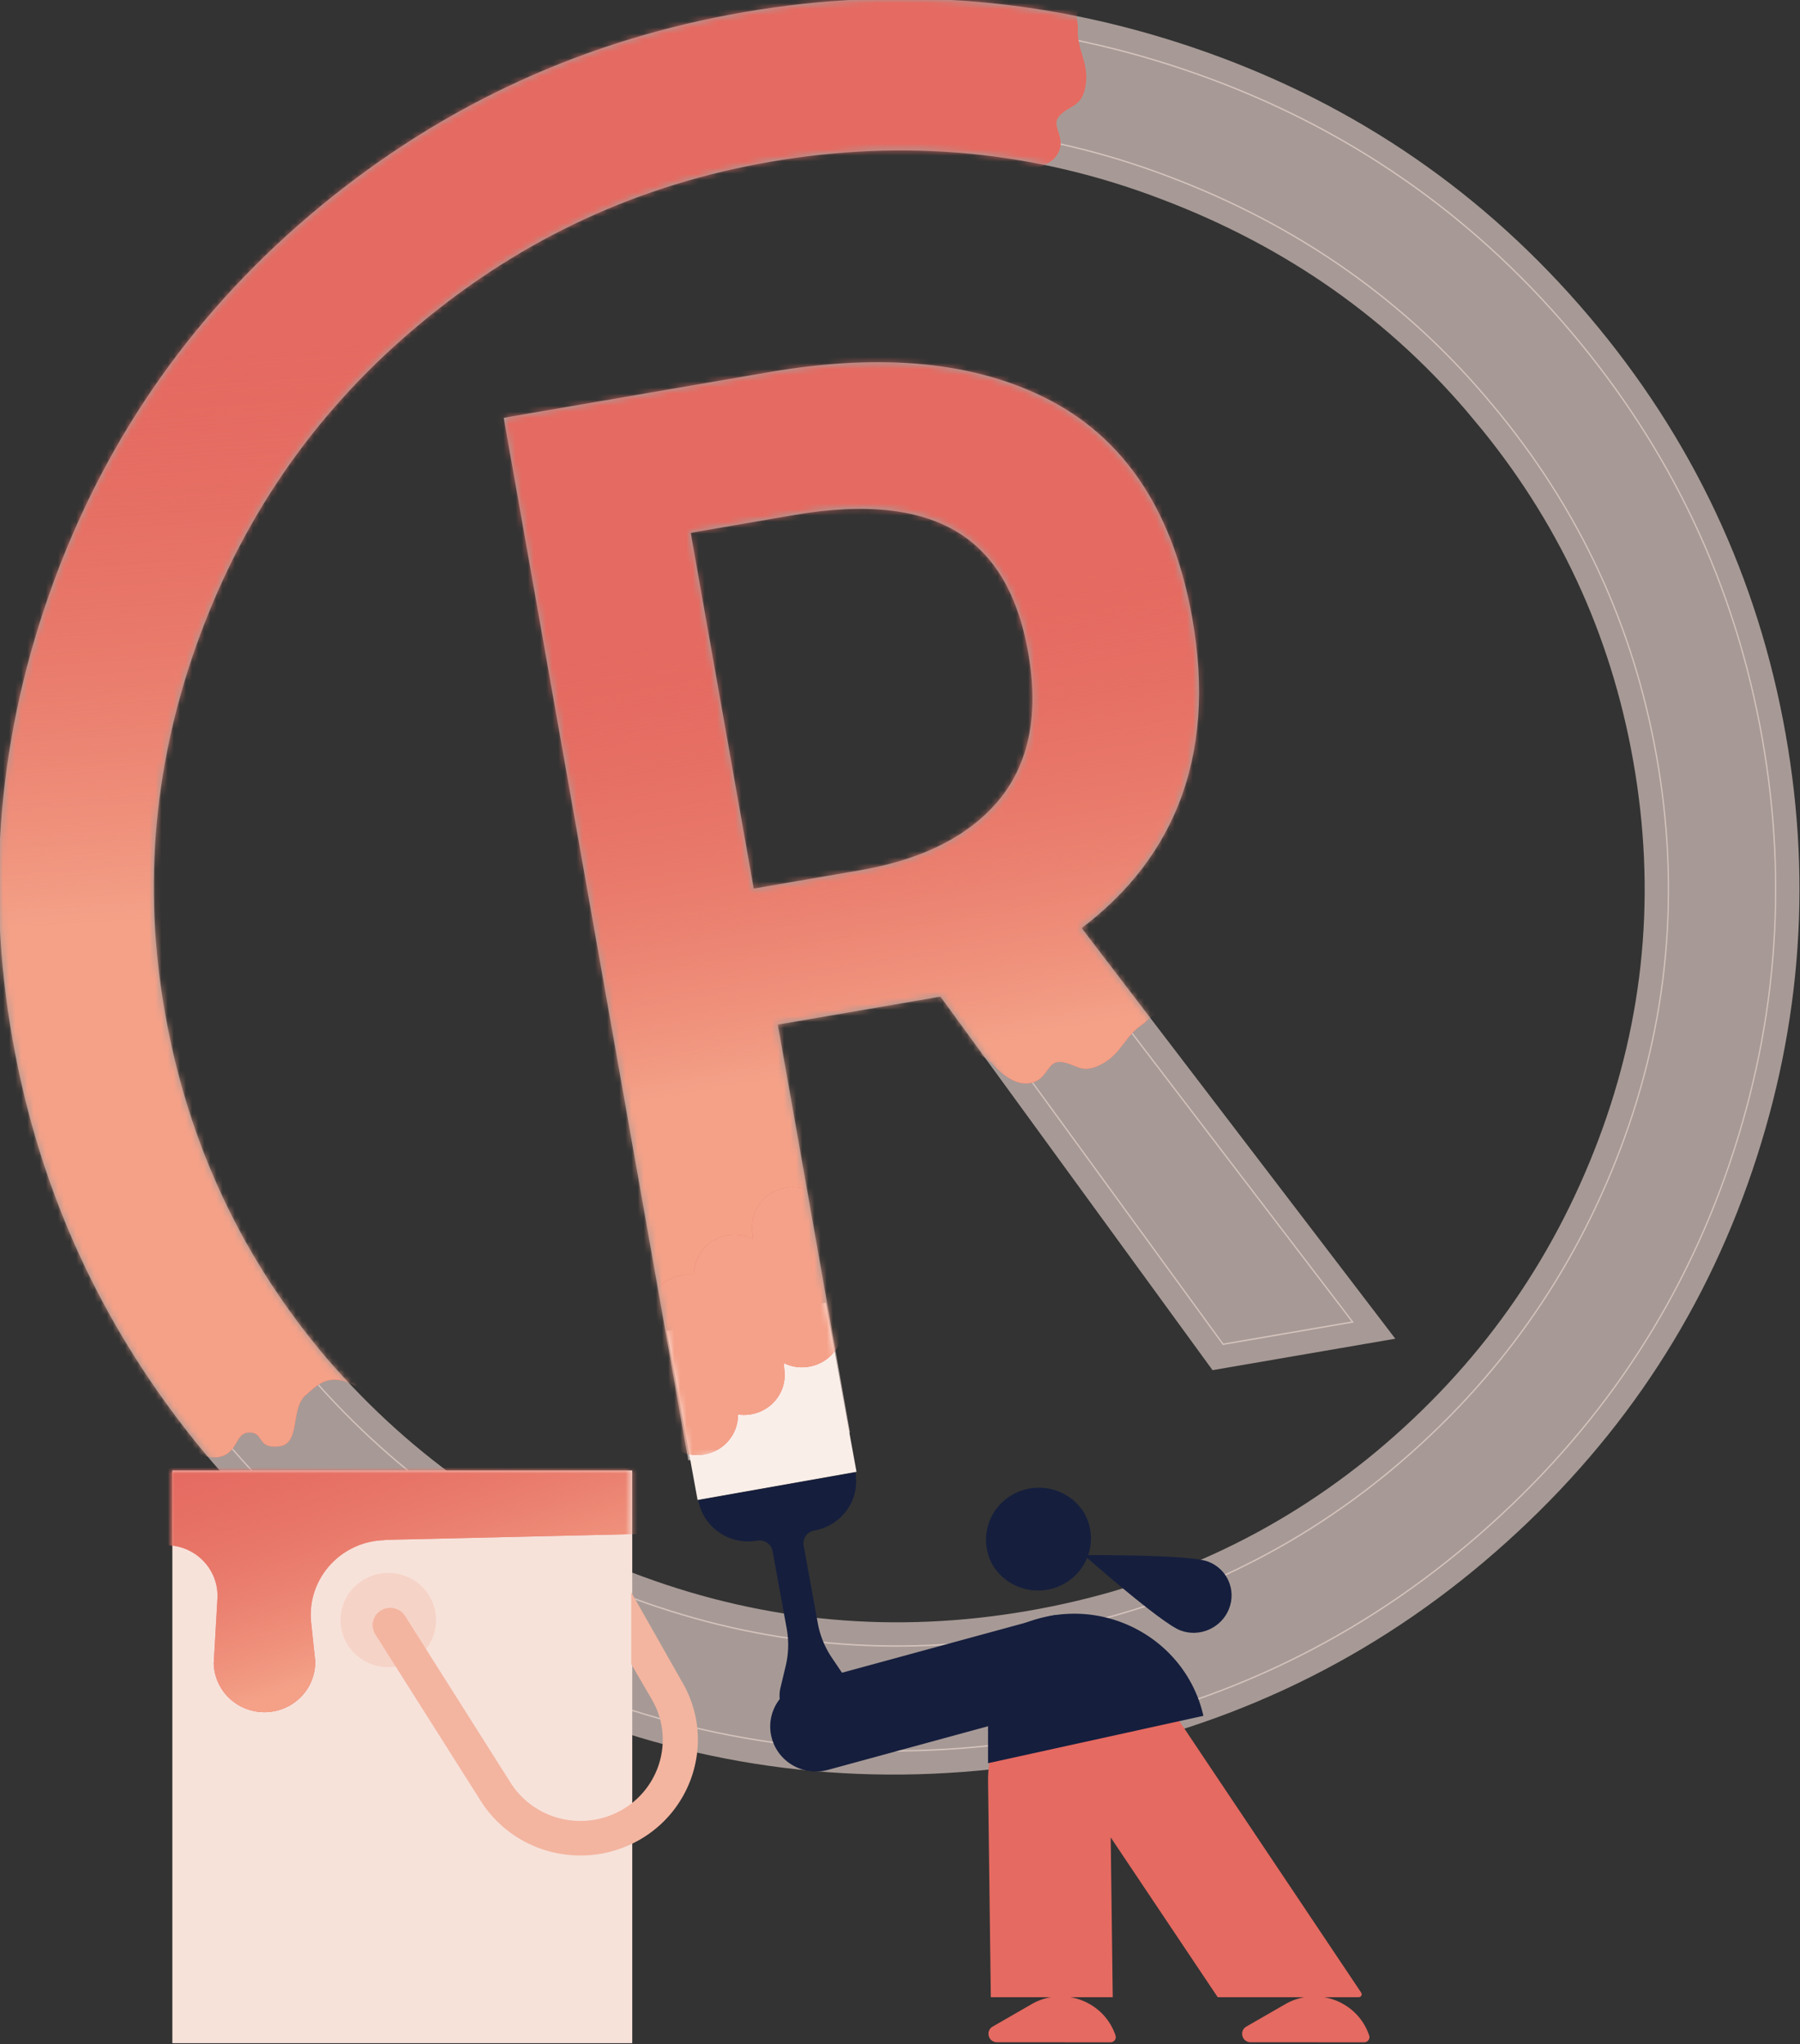 <svg xmlns="http://www.w3.org/2000/svg" xmlns:xlink="http://www.w3.org/1999/xlink" width="295" height="335" fill="none" xmlns:v="https://vecta.io/nano"><rect width="100%" height="100%" fill="#333333" stroke="none"/><g clip-path="url(#F)"><path d="M120.436 149.997l21.083-3.629c11.42-1.965 19.888-6.357 25.405-13.176 5.496-6.942 7.268-15.922 5.316-26.942-3.77-21.296-18.016-29.817-42.737-25.561l-20.707 3.564 11.64 65.745v-.001zm71.217-48.045c3.836 21.668-2.757 38.112-19.779 49.335l49.996 65.459-21.46 3.693-44.59-61.222-32.753 5.638 11.837 66.858-19.012 3.273L86.957 71.553l39.718-6.836c17.945-3.089 32.554-1.648 43.827 4.322s18.323 16.941 21.151 32.913h0zM5.8 169.728c-4.384-24.763-2.22-49.058 6.493-72.884s22.943-43.883 42.69-60.169 42.295-26.609 67.644-30.972c25.099-4.319 49.724-2.179 73.877 6.423s44.485 22.645 60.996 42.131 26.98 41.734 31.408 66.744c4.319 24.391 2.287 48.344-6.093 71.859s-22.411 43.599-42.093 60.256-42.572 27.231-68.674 31.724c-25.977 4.47-51.074 2.219-75.293-6.754-24.24-9.096-44.406-23.296-60.496-42.599-15.964-19.325-26.118-41.244-30.458-65.759h0zm17.506-3.013c3.901 22.038 13.041 41.517 27.416 58.436 14.479 16.773 32.231 29.029 53.256 36.765s42.707 9.682 65.044 5.837 42.016-12.846 59.036-27.003c17.124-14.302 29.604-31.824 37.44-52.565s9.805-42.133 5.902-64.172c-3.814-21.543-12.772-40.734-26.873-57.572-13.978-16.86-31.637-29.322-52.98-37.387-21.216-8.086-43.181-10.174-65.895-6.265-22.087 3.801-41.754 12.864-59.003 27.188C49.503 64.156 37.034 81.74 29.241 102.73s-9.771 42.317-5.935 63.985h0z" fill="#f7e2da" fill-opacity=".59"/><path d="M174.443 151.696c7.942-5.591 13.578-12.424 16.818-20.507 3.445-8.593 4.128-18.465 2.167-29.543-2.893-16.342-10.179-27.874-22.074-34.172-11.751-6.224-26.81-7.636-44.989-4.507l-39.718 6.836-1.775.306.31 1.751 28.936 163.434.31 1.75 1.775-.305 19.012-3.273 1.775-.305-.31-1.751-11.526-65.109 29.863-5.139 43.931 60.316.659.905 1.114-.192 21.459-3.693 2.902-.499-1.772-2.321-48.866-63.98-.001-.001zM96.114 279.747l.007.003c24.525 9.087 49.95 11.364 76.237 6.84 26.414-4.547 49.606-15.256 69.539-32.126 19.914-16.854 34.13-37.198 42.618-61.015 8.483-23.8 10.54-48.062 6.168-72.754-4.482-25.318-15.086-47.852-31.8-67.577s-37.313-33.954-61.767-42.663c-24.445-8.706-49.388-10.876-74.799-6.502-25.66 4.416-48.5 14.874-68.49 31.359S19.42 72.117 10.599 96.24C1.78 120.356-.413 144.964 4.026 170.033c4.394 24.815 14.677 47.017 30.836 66.577l.005.006c16.294 19.547 36.722 33.927 61.248 43.131h-.001zM243.131 67.566l.006.007c13.903 16.6 22.729 35.507 26.489 56.747 3.847 21.731 1.908 42.802-5.816 63.245-7.729 20.457-20.028 37.726-36.916 51.83-16.771 13.949-36.153 22.817-58.181 26.608s-43.382 1.874-64.104-5.751c-20.737-7.631-38.232-19.708-52.51-36.247-14.166-16.675-23.169-35.863-27.016-57.596-3.781-21.355-1.834-42.367 5.853-63.068S50.907 65.315 67.808 51.34l.003-.003c17.007-14.123 36.381-23.05 58.152-26.796 22.396-3.855 44.029-1.796 64.936 6.172l.004.002c21.06 7.958 38.458 20.24 52.228 36.852zm-101.922 77.052l-19.307 3.323-11.02-62.243 18.93-3.258c12.142-2.09 21.381-.98 27.982 2.968 6.548 3.916 10.845 10.836 12.671 21.149 1.888 10.663.141 19.091-4.956 25.535-5.167 6.381-13.181 10.613-24.3 12.527h0z" stroke="#f7e2da" stroke-opacity=".59" stroke-width="4"/><path d="M109.276 218.12l26.046-4.613 5.05 27.717-26.047 4.613-5.049-27.717z" fill="#faeee9"/><mask id="A" maskUnits="userSpaceOnUse" x="-1" y="-1" width="296" height="292" mask-type="alpha"><path fill-rule="evenodd" d="M192.92 131.811c-3.176 7.921-8.545 14.655-15.96 20.219l51.316 67.186-29.492 5.076-44.59-61.222-26.973 4.642 11.837 66.86-26.114 4.495L82.769 68.631l43.269-7.447c18.412-3.169 33.921-1.785 46.152 4.693 12.515 6.628 20.038 18.72 22.997 35.433 2.004 11.322 1.327 21.537-2.267 30.502zm-52.038 11.024l-17.532 3.017-10.399-58.741 17.154-2.953c11.922-2.052 20.657-.899 26.736 2.737 5.973 3.572 10.065 9.958 11.831 19.934 1.824 10.306.104 18.184-4.595 24.129-4.817 5.945-12.378 10.015-23.195 11.877h0zM95.455 281.376l.007.003.007.002c24.833 9.201 50.583 11.506 77.18 6.928 26.727-4.6 50.219-15.446 70.403-32.528 20.149-17.051 34.55-37.656 43.146-61.775 8.583-24.085 10.668-48.654 6.243-73.649-4.537-25.624-15.277-48.448-32.193-68.411S222.467 17.567 197.712 8.75c-24.739-8.81-50-11.007-75.722-6.58-25.972 4.471-49.104 15.062-69.336 31.747S17.816 71.185 8.885 95.606C-.039 120.01-2.26 144.931 2.232 170.307c4.447 25.115 14.86 47.598 31.214 67.393l.005.006.005.005c16.499 19.793 37.187 34.354 61.999 43.665h0zM241.718 68.658l.007.007.005.007c13.703 16.362 22.397 34.983 26.103 55.92 3.794 21.424 1.882 42.176-5.729 62.319-7.621 20.171-19.74 37.187-36.393 51.095-16.521 13.742-35.607 22.476-57.325 26.214s-42.746 1.846-63.164-5.667c-20.448-7.523-37.685-19.423-51.763-35.727-13.957-16.43-22.825-35.327-26.619-56.755-3.726-21.042-1.81-41.738 5.769-62.152s19.683-37.477 36.339-51.25l.006-.005c16.765-13.922 35.846-22.712 57.301-26.405 22.078-3.8 43.379-1.771 63.977 6.079l.01.003c20.777 7.851 37.912 19.953 51.476 36.317h.001z" fill="#f7e2da"/></mask><g mask="url(#A)"><use xlink:href="#G" fill="#e56a61"/><use xlink:href="#G" fill="url(#C)"/><path d="M109.747 221.128l26.095-4.622 4.545 24.947-26.095 4.622-4.545-24.947z" fill="#faeee9"/><use xlink:href="#H" fill="#e56a61"/><use xlink:href="#H" fill="url(#D)"/><use xlink:href="#I" fill="#e56a61"/><use xlink:href="#I" fill="#f5a189"/></g><g fill-rule="evenodd"><path d="M182.367 327.331l-.335-26.19 17.536 26.19h23.098c.393 0 .638-.417.421-.743l-29.674-44.317c-9.495-14.18-31.7-7.332-31.482 9.708l.452 35.352h19.984 0z" fill="#e56a61"/><g fill="#151e3d"><path d="M114.435 245.872l25.747-4.561c.814 4.464-2.197 8.734-6.725 9.536a2.18 2.18 0 0 0-.786.303 2.16 2.16 0 0 0-.608.578c-.162.23-.277.49-.338.763s-.065.557-.015.833l2.314 12.704a14.93 14.93 0 0 0 2.316 5.675l2.031 3.008c2.324 3.422.323 8.072-3.789 8.799s-7.629-2.943-6.658-6.948l.842-3.52a14.82 14.82 0 0 0 .167-6.113l-2.314-12.703c-.212-1.16-1.337-1.931-2.513-1.723-4.528.802-8.857-2.167-9.671-6.631h0zm82.788 35.347c-2.609-11.531-14.204-18.794-25.898-16.222-7.636 1.679-13.426 7.135-15.8 13.93h6.404v10.053l35.294-7.761h0z"/><path d="M126.504 284.932c1.099 3.923 5.218 6.226 9.197 5.141l40.108-10.932c3.979-1.084 6.314-5.145 5.214-9.068a7.39 7.39 0 0 0-3.52-4.448c-1.725-.964-3.767-1.213-5.678-.693l-40.108 10.931c-3.979 1.085-6.314 5.145-5.213 9.069h0z"/></g></g><path d="M162.626 256.401a8.65 8.65 0 0 0 5.191 3.965c2.191.598 4.533.323 6.521-.766s3.46-2.905 4.101-5.056a8.43 8.43 0 0 0-.675-6.44 8.64 8.64 0 0 0-5.191-3.964c-2.191-.599-4.533-.324-6.52.765s-3.461 2.905-4.102 5.056-.398 4.464.675 6.44z" fill="#151e3d"/><path d="M193.473 267.225c3.148 1.181 6.713-.424 7.941-3.525 1.252-3.124-.318-6.61-3.445-7.77-3.149-1.181-20.302-1.049-20.302-1.049s12.634 11.183 15.806 12.344h0z" fill="#151e3d"/><path d="M223.576 334.726l-18.6-.008c-1.431 0-1.942-1.864-.707-2.575l6.373-3.67c5.198-2.994 11.873-.498 13.752 5.141a.85.85 0 0 1-.818 1.112h0zm-41.571 0l-18.601-.008c-1.431 0-1.942-1.864-.707-2.575l6.373-3.67c5.199-2.994 11.873-.498 13.753 5.141.182.548-.233 1.112-.818 1.112z" fill="#e56a61"/><path d="M28.247 241h75.372v93.866H28.247V241z" fill="#f7e2da"/><path d="M63.64 273.237c4.324 0 7.83-3.456 7.83-7.72s-3.506-7.72-7.83-7.72-7.83 3.456-7.83 7.72 3.506 7.72 7.83 7.72z" fill="#f6d3c7"/><path fill-rule="evenodd" d="M78.801 295.185l-17.294-27.329a2.81 2.81 0 0 1-.397-1.034c-.062-.368-.05-.744.035-1.106a2.82 2.82 0 0 1 .462-1.009 2.86 2.86 0 0 1 .818-.757c1.347-.829 3.122-.424 3.963.905l17.293 27.327c1.629 2.574 4.101 4.521 7.006 5.519s6.069.987 8.967-.031c7.921-2.784 11.356-11.959 7.168-19.15l-7.664-13.159 3.855-5.172 8.796 15.507c5.975 10.257 1.076 23.345-10.224 27.316a19.5 19.5 0 0 1-12.79.044c-4.144-1.423-7.67-4.2-9.993-7.871h0z" fill="#f3b5a0"/><path d="M93.456 257.119h9.995v24.101h-9.995v-24.101z" fill="#f7e2da"/><mask id="B" maskUnits="userSpaceOnUse" x="28" y="241" width="76" height="94" mask-type="alpha"><path d="M28 241h75.372v93.866H28V241z" fill="#faeee9"/></mask><g mask="url(#B)"><use xlink:href="#J" fill="#e56a61"/><use xlink:href="#J" fill="url(#E)"/></g></g><defs><linearGradient id="C" x1="223.089" y1="20.598" x2="232.798" y2="162.862" gradientUnits="userSpaceOnUse"><stop offset=".17" stop-color="#e57161" stop-opacity="0"/><stop offset=".815" stop-color="#f4a188"/></linearGradient><linearGradient id="D" x1="150.079" y1="78.107" x2="169.818" y2="190.875" gradientUnits="userSpaceOnUse"><stop offset=".17" stop-color="#e57161" stop-opacity="0"/><stop offset=".815" stop-color="#f4a188"/></linearGradient><linearGradient id="E" x1="-12.436" y1="237.9" x2="8.838" y2="302.905" gradientUnits="userSpaceOnUse"><stop offset=".17" stop-color="#e57161" stop-opacity="0"/><stop offset=".815" stop-color="#f4a188"/></linearGradient><clipPath id="F"><path fill="#fff" d="M0 0h295v335H0z"/></clipPath><path id="G" d="M67.774 21.371C102.484.65 142.267-6.401 168.756-6.715l.059 4.762c11.283.641 24.595 1.617 16.878 2.081-9.537.573-9.385 1.642-9.13 3.446.052.372.11.777.086 1.214-.082 1.564.301 2.85.685 4.137.453 1.52.907 3.043.598 5.03-.382 2.453-1.422 3.06-2.564 3.729-.568.331-1.161.679-1.712 1.273-.791.855-.517 1.702-.206 2.664.326 1.012.695 2.151-.089 3.562-.806 1.449-2.598 2.195-4.184 2.539l.089 7.322c-20.793.247-52.741 6.045-79.553 22.051-25.941 15.486-46.791 40.149-49.482 80.216-2.25 33.503 7.434 58.56 21.567 77.296l-6.622 4.856c6.577 8.041 12.994 16.234 7.93 11.392-7.474-7.146-10.374-4.539-12.342-2.77-.211.189-.411.37-.606.527-1.188.963-1.471 2.658-1.741 4.279-.339 2.028-.658 3.941-2.709 4.164-2.062.223-2.557-.513-3.021-1.205-.367-.547-.715-1.066-1.801-1.066-1.173 0-1.623.771-2.135 1.646-.538.921-1.144 1.957-2.728 2.337-1.762.422-3.685-.551-5.039-1.563l-3.173 2.326C7.878 213.111-4.974 178.303-2.035 134.554 1.726 78.553 32.192 42.612 67.774 21.371z"/><path id="H" d="M115.621 94.455c10.836-2.609 26.899-4.111 35.117-2.37 4.382.929 6.69 2.435 7.963 3.821 1.12 1.219 3.106 4.125 3.471 11.228.372 7.237-1.205 11.713-3.003 14.646-1.886 3.076-4.863 5.819-9.196 8.152-8.202 4.419-18.352 5.953-26.928 5.953l-7.424-41.43h0zm-11.804-36.261l-.607-3.696c13.765-4.772 36.057-9.378 56.804-4.983 10.801 2.288 22.347 7.288 31.416 17.159 9.222 10.037 14.068 23.139 14.845 38.255.772 14.983-2.49 28.242-9.312 39.373-2.848 4.646-6.176 8.695-9.8 12.215 6.394 9.497 14.43 21.835 9.216 15.767-6.175-7.188-6.953-6.429-8.266-5.146-.271.263-.565.55-.935.795-1.319.872-2.134 1.944-2.95 3.018-.964 1.268-1.93 2.538-3.729 3.484-2.22 1.166-3.336.71-4.564.207-.609-.249-1.246-.51-2.059-.589-1.168-.112-1.692.61-2.288 1.432-.627.865-1.331 1.838-2.947 2.062-2.521.353-5.086-2.066-6.053-3.318l-1.896-1.345c-10.515 3.966-20.144 5.131-29.61 5.771l5.433 35.123-30.049 5.076L77.924 60.886l25.893-2.692h0z"/><path id="I" d="M129.308 194.59c-3.658.337-6.352 3.514-6.016 7.095l.129 1.384c-1.12-.557-2.377-.791-3.626-.673-3.496.322-6.111 3.239-6.043 6.623-.523-.077-1.064-.093-1.615-.042-3.657.337-6.351 3.513-6.016 7.094l1.546 16.509c.335 3.58 3.572 6.209 7.23 5.871 3.496-.322 6.112-3.238 6.042-6.622.524.077 1.065.093 1.615.042 3.659-.337 6.352-3.513 6.017-7.094l-.13-1.384c1.082.538 2.328.792 3.627.672 3.658-.337 6.351-3.513 6.016-7.094l-1.546-16.508c-.335-3.581-3.572-6.21-7.23-5.873h0z"/><path id="J" d="M62.697 237.2l-36.03.845.043 1.817-51.943 1.218.323 13.367 1.795-.042.351 14.546 6.466-.151c2.174-.051 4.238-.952 5.738-2.503s2.315-3.627 2.264-5.77a6.42 6.42 0 0 1 1.811-4.617c1.2-1.241 2.852-1.961 4.591-2.002l28.927-.678.001.04c4.907-.115 8.872 3.922 8.597 8.754l-.603 10.589a8.15 8.15 0 0 0 2.575 5.74c1.596 1.501 3.732 2.315 5.937 2.264a8.37 8.37 0 0 0 5.822-2.54c1.522-1.574 2.348-3.679 2.296-5.854l-.662-6.276c-.75-7.117 4.815-13.352 12.07-13.522l-.002-.04 43.593-1.023-.322-13.367-43.593 1.021-.044-1.816h0z"/></defs></svg>